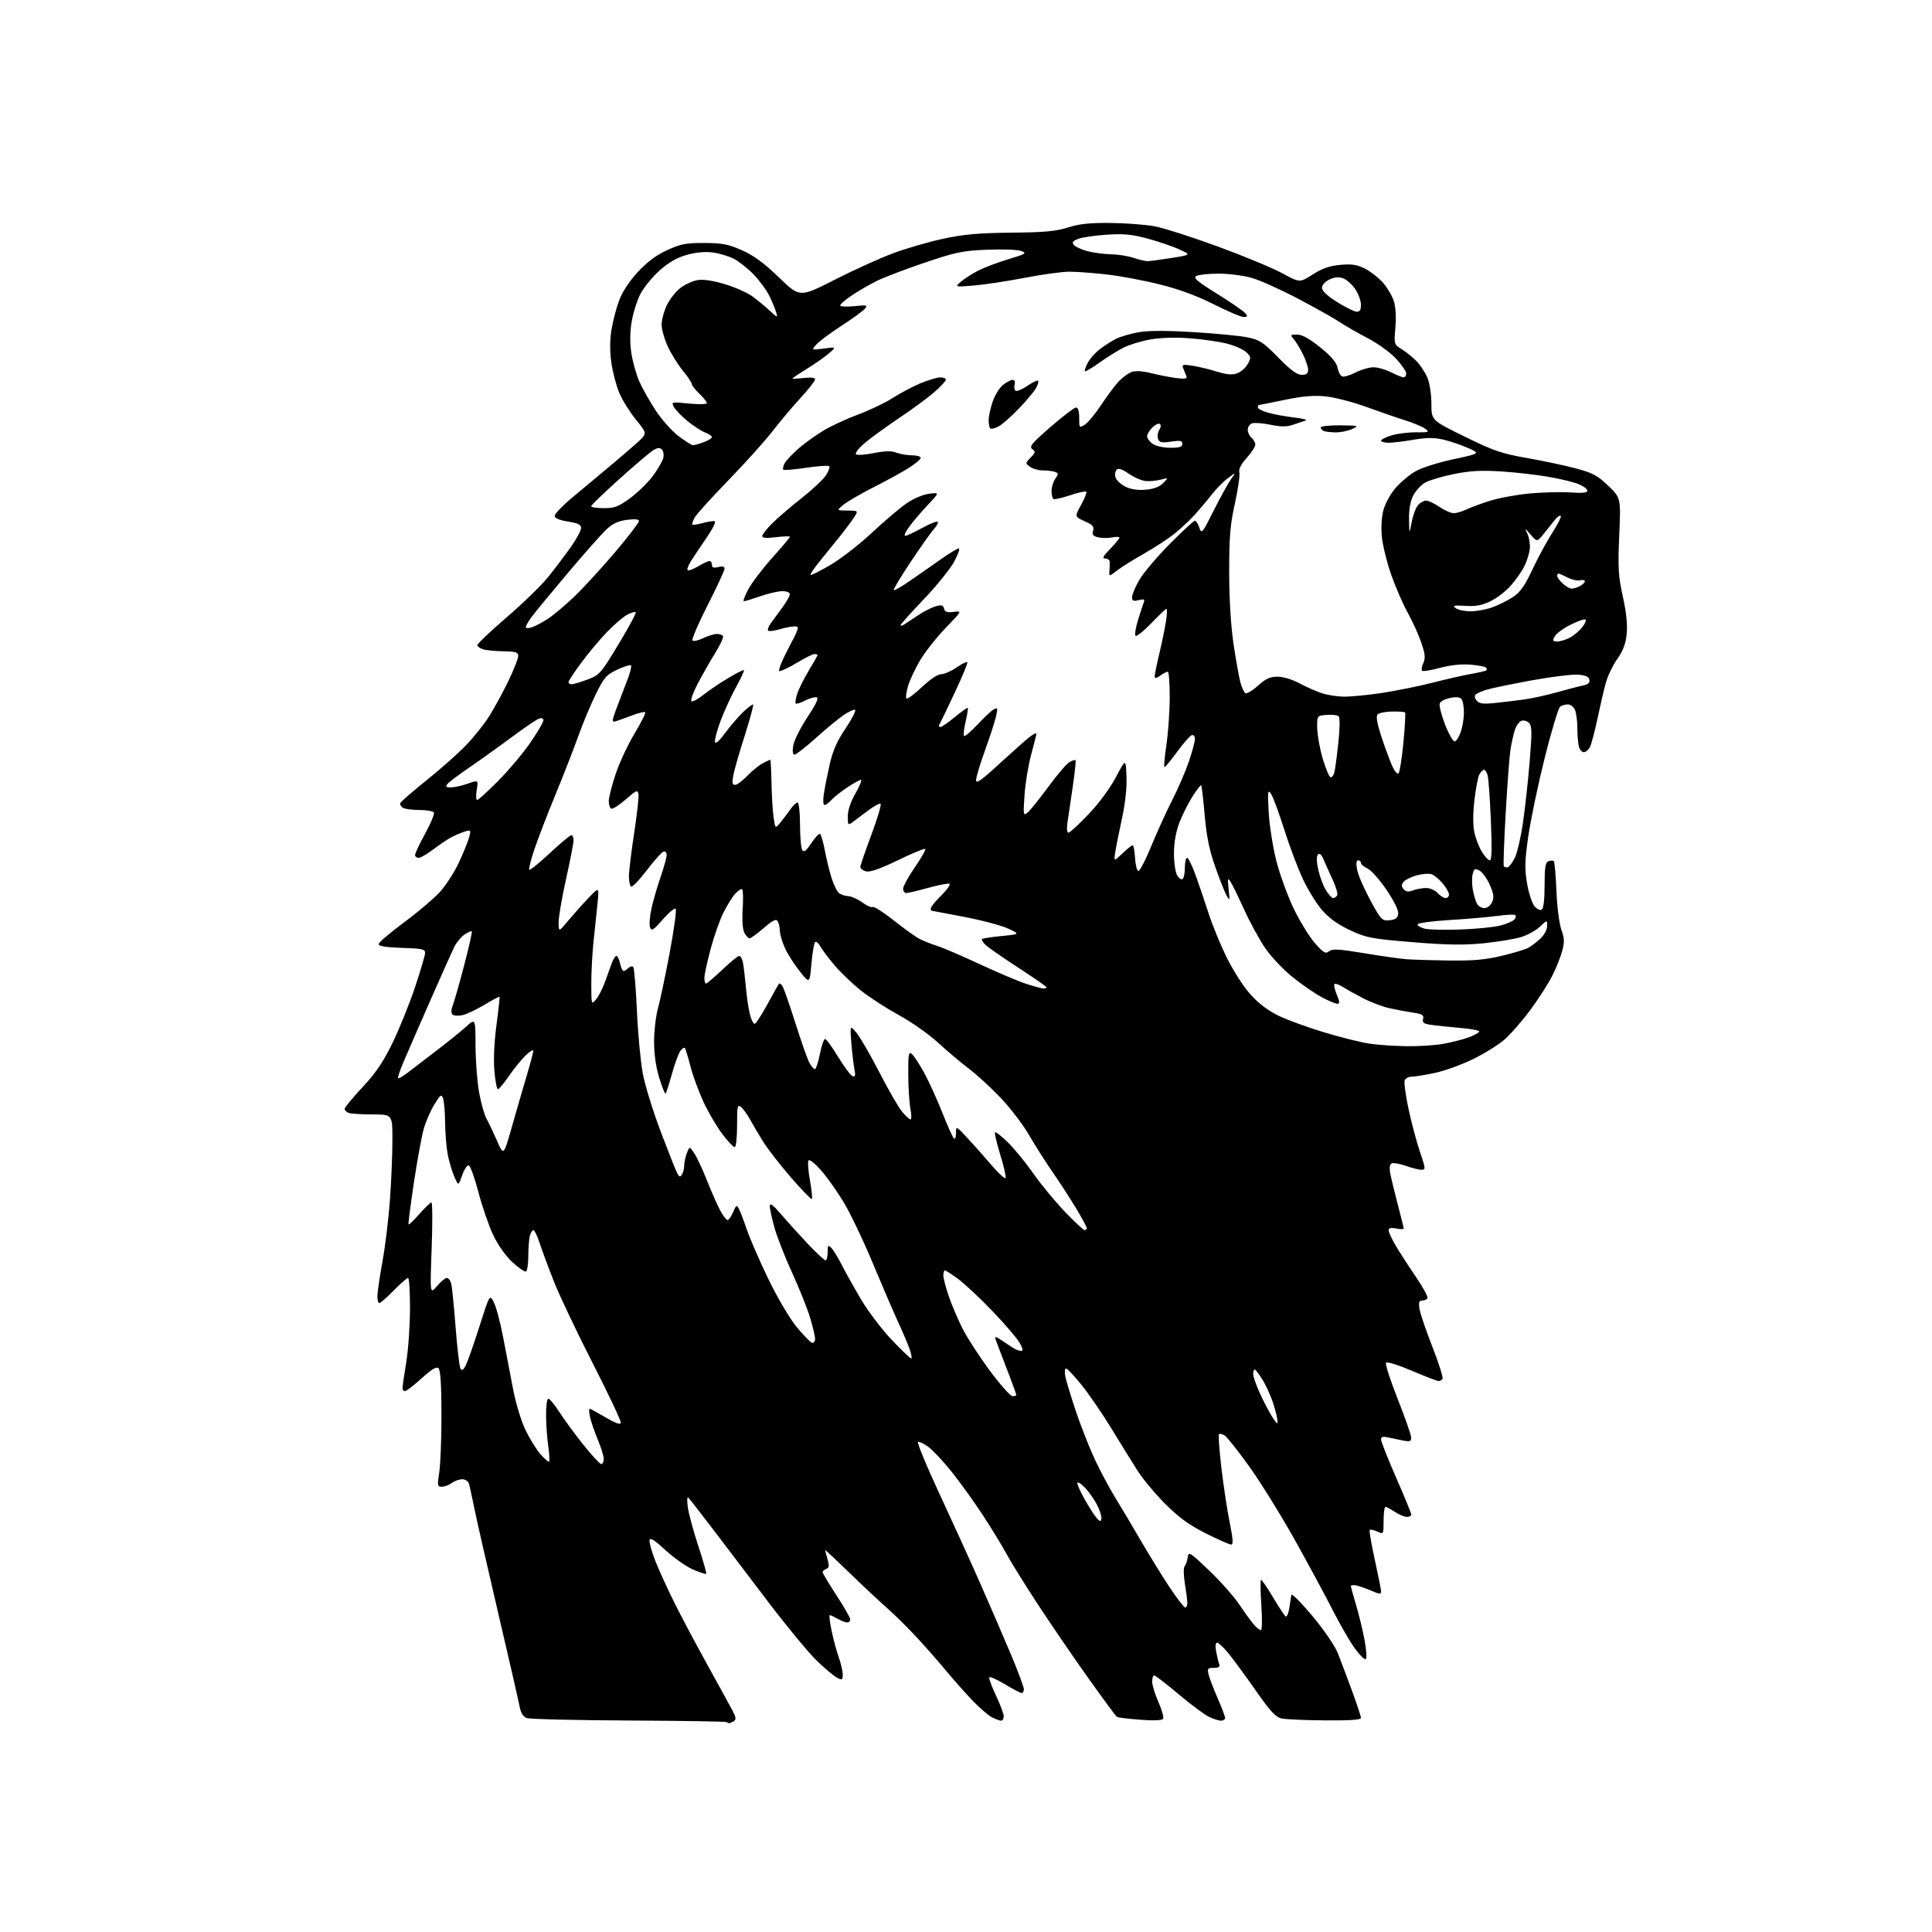 <?xml version="1.0" encoding="UTF-8" standalone="no"?>
<svg 
  version="1.1" 
  xmlns="http://www.w3.org/2000/svg" 
  xmlns:xlink="http://www.w3.org/1999/xlink" 
  xmlns:svg="http://www.w3.org/2000/svg"
  xmlns:rdf="http://www.w3.org/1999/02/22-rdf-syntax-ns#"
  xmlns:cc="http://creativecommons.org/ns#"
  xmlns:dc="http://purl.org/dc/elements/1.1/"
  viewBox="0 0 768 768"
  width="768"
  height="768"
>
<style>svg {background-color: white; }</style>"
<path stroke="none" fill="black" fill-rule="evenodd" d="M289.92,684.98C289.60,684.99 289.14,684.80 288.89,684.56C288.65,684.32 271.14,684.04 249.98,683.93C228.81,683.83 210.54,683.39 209.37,682.95C207.94,682.40 207.02,680.90 206.54,678.32C206.15,676.22 202.31,659.42 197.99,641.00C193.68,622.58 189.42,603.90 188.54,599.50C187.65,595.10 186.69,590.71 186.40,589.75C186.10,588.76 184.91,588.01 183.68,588.03C182.48,588.05 180.63,588.72 179.56,589.53C178.49,590.34 176.74,591.00 175.67,591.00C173.87,591.00 173.79,590.58 174.61,585.25C175.10,582.09 175.50,571.76 175.49,562.29C175.48,550.84 175.10,544.70 174.35,543.95C173.51,543.11 171.78,544.12 167.60,547.91C164.51,550.71 161.53,553.00 160.99,553.00C160.45,553.00 160.00,552.44 160.00,551.75C160.01,551.06 160.67,546.45 161.49,541.50C162.30,536.55 162.97,526.99 162.98,520.25C162.99,513.51 162.65,508.00 162.21,508.00C161.78,508.00 159.21,510.25 156.50,513.00C153.79,515.75 151.22,518.00 150.79,518.00C150.35,518.00 150.01,516.76 150.02,515.25C150.02,513.74 150.93,507.55 152.03,501.50C153.13,495.45 154.47,484.43 155.01,477.00C155.54,469.57 155.99,458.89 155.99,453.25C156.00,443.00 156.00,443.00 148.08,443.00C143.73,443.00 139.45,442.73 138.58,442.39C137.71,442.06 137.00,441.34 137.00,440.79C137.00,440.24 140.18,436.38 144.07,432.22C149.40,426.51 152.33,422.19 156.03,414.58C158.73,409.03 162.74,399.10 164.95,392.50C167.16,385.90 168.98,379.73 168.99,378.79C169.00,377.31 167.71,377.03 159.75,376.79C153.47,376.59 150.50,376.12 150.50,375.32C150.50,374.67 155.00,370.81 160.50,366.74C166.00,362.68 172.46,357.20 174.86,354.58C177.26,351.95 180.71,346.58 182.53,342.64C184.35,338.69 186.17,334.19 186.56,332.62C187.22,329.98 187.11,329.83 184.89,330.52C183.57,330.92 181.23,331.90 179.67,332.69C178.12,333.48 174.82,335.68 172.35,337.57C169.87,339.45 167.21,341.00 166.42,341.00C165.64,341.00 165.00,340.48 165.00,339.84C165.00,339.19 166.82,335.36 169.04,331.31C171.26,327.26 172.81,323.51 172.48,322.97C172.15,322.44 169.55,321.99 166.69,321.98C163.84,321.98 160.88,321.58 160.13,321.10C159.37,320.62 158.92,319.78 159.13,319.23C159.33,318.69 164.00,314.63 169.50,310.22C175.00,305.82 182.04,299.57 185.15,296.35C188.26,293.13 192.45,287.90 194.45,284.72C196.46,281.54 199.88,275.26 202.05,270.77C204.22,266.28 206.00,261.79 206.00,260.80C206.00,259.29 205.09,258.98 200.25,258.90C197.09,258.85 193.46,258.51 192.19,258.15C190.92,257.79 189.82,257.06 189.74,256.51C189.66,255.97 194.85,251.02 201.27,245.51C207.68,240.01 215.12,232.80 217.79,229.50C220.45,226.20 224.52,220.84 226.82,217.59C229.12,214.34 231.00,210.88 231.00,209.91C231.00,208.56 229.78,207.96 225.75,207.32C222.27,206.76 220.50,206.00 220.50,205.06C220.50,204.28 223.43,201.19 227.00,198.19C230.57,195.20 237.08,189.77 241.46,186.12C245.84,182.48 251.19,177.89 253.36,175.92C257.30,172.33 257.30,172.33 252.87,166.91C250.44,163.92 247.45,159.16 246.23,156.32C245.01,153.49 243.58,148.06 243.04,144.26C242.39,139.70 242.40,135.23 243.06,131.13C243.61,127.72 244.98,122.45 246.11,119.43C247.40,116.00 250.19,111.75 253.55,108.12C257.26,104.11 260.89,101.41 265.22,99.43C270.60,96.96 272.72,96.56 280.00,96.59C287.16,96.62 289.52,97.08 295.00,99.51C299.69,101.60 303.78,104.61 309.71,110.34C317.91,118.27 317.91,118.27 331.71,111.25C339.29,107.38 349.79,102.63 355.04,100.67C360.29,98.72 369.29,96.11 375.04,94.88C383.19,93.14 389.14,92.61 402.00,92.49C415.16,92.37 419.72,91.95 424.50,90.43C429.03,88.99 433.20,88.55 441.50,88.63C447.55,88.69 455.43,89.29 459.00,89.96C462.57,90.63 473.87,94.24 484.10,97.99C494.34,101.74 505.85,106.52 509.69,108.61C516.67,112.42 516.67,112.42 521.82,109.12C525.61,106.69 528.50,105.67 532.79,105.29C537.42,104.87 539.43,105.18 542.65,106.82C544.87,107.95 548.06,110.45 549.74,112.36C551.42,114.27 553.35,117.52 554.03,119.58C554.80,121.92 555.05,125.88 554.69,130.12C554.12,136.91 554.12,136.91 557.31,138.89C559.07,139.97 561.71,142.13 563.20,143.68C564.68,145.23 566.59,148.17 567.45,150.22C568.32,152.30 569.00,156.83 569.00,160.50C569.00,167.07 569.00,167.07 582.25,173.57C593.82,179.25 596.95,180.32 607.00,182.07C613.33,183.18 622.06,185.03 626.41,186.19C633.16,188.00 635.06,189.01 639.32,193.12C644.32,197.94 644.32,197.94 643.67,212.82C643.11,225.77 643.30,228.94 645.10,237.11C646.48,243.36 647.00,248.32 646.64,251.95C646.25,255.90 645.22,258.66 642.90,261.95C641.13,264.45 639.07,268.75 638.32,271.50C637.57,274.25 636.07,280.68 634.99,285.79C633.91,290.90 632.56,295.96 631.98,297.04C631.40,298.12 630.32,299.00 629.58,299.00C628.84,299.00 627.96,297.99 627.63,296.75C627.30,295.51 627.02,292.11 627.01,289.18C627.01,286.26 626.53,283.00 625.96,281.93C625.40,280.87 624.16,280.01 623.21,280.02C622.27,280.02 620.93,280.39 620.23,280.84C619.53,281.28 616.77,290.39 614.09,301.07C611.42,311.76 608.47,325.81 607.54,332.31C606.13,342.13 606.04,345.29 607.01,351.06C607.65,354.88 608.97,358.97 609.93,360.16C610.91,361.37 612.18,362.00 612.84,361.60C613.58,361.14 614.00,357.65 614.00,351.91C614.00,344.75 614.31,342.82 615.54,342.35C616.39,342.02 617.34,342.01 617.66,342.33C617.98,342.64 618.45,347.99 618.71,354.20C618.97,360.50 619.84,367.31 620.67,369.60C621.89,372.95 621.94,374.50 620.98,378.08C620.33,380.48 618.54,384.95 616.99,388.01C615.45,391.07 611.52,397.17 608.26,401.57C605.00,405.96 600.35,411.26 597.92,413.36C595.49,415.45 589.84,418.93 585.37,421.11C580.90,423.28 574.15,425.71 570.37,426.51C566.59,427.31 562.47,427.97 561.22,427.98C559.96,427.99 558.68,428.67 558.37,429.48C558.06,430.29 558.76,435.42 559.92,440.87C561.09,446.33 563.13,453.99 564.46,457.89C566.72,464.54 566.76,465.00 565.07,465.00C564.07,465.00 561.30,464.31 558.92,463.47C556.54,462.63 554.01,462.16 553.31,462.43C552.46,462.76 552.23,464.02 552.61,466.21C552.93,468.02 554.27,473.61 555.59,478.64C556.92,483.66 558.00,488.04 558.00,488.36C558.00,488.68 556.65,488.68 555.00,488.35C552.91,487.93 552.00,488.14 552.00,489.04C552.00,489.75 553.20,492.39 554.67,494.91C556.14,497.44 559.75,503.02 562.68,507.33C565.62,511.63 567.77,515.57 567.45,516.08C567.14,516.58 566.17,517.00 565.31,517.00C564.09,517.00 563.86,517.74 564.28,520.36C564.58,522.20 566.89,528.99 569.42,535.45C571.94,541.90 573.75,547.59 573.44,548.09C573.13,548.59 572.44,549.00 571.89,549.00C571.34,549.00 566.59,547.17 561.32,544.93C556.06,542.68 551.40,541.22 550.98,541.68C550.56,542.13 552.62,548.58 555.56,556.00C558.50,563.42 560.93,570.35 560.95,571.38C560.99,572.97 560.50,573.16 557.75,572.64C555.96,572.29 553.26,571.73 551.75,571.39C549.71,570.93 549.00,571.15 549.00,572.24C549.00,573.05 551.70,579.88 555.00,587.42C558.30,594.95 561.00,601.54 561.00,602.06C561.00,602.58 560.21,603.00 559.25,602.99C558.29,602.99 556.15,602.09 554.50,601.00C552.85,599.91 551.16,599.01 550.75,599.01C550.34,599.00 550.00,601.47 550.00,604.48C550.00,609.96 550.00,609.96 547.50,608.82C546.12,608.19 544.77,607.90 544.49,608.17C544.22,608.45 545.12,613.76 546.50,619.99C547.87,626.21 549.00,631.92 549.00,632.66C549.00,633.77 548.28,633.71 545.25,632.39C543.19,631.49 540.49,630.53 539.25,630.26C538.01,629.99 537.00,630.09 537.00,630.48C537.00,630.87 537.91,634.18 539.01,637.84C540.12,641.51 541.64,647.77 542.40,651.76C543.15,655.76 543.39,659.26 542.92,659.55C542.45,659.84 540.50,657.92 538.58,655.29C536.66,652.65 532.80,646.00 530.01,640.50C527.22,635.00 520.42,622.40 514.91,612.50C509.39,602.60 501.19,589.36 496.69,583.08C492.18,576.79 487.73,571.18 486.80,570.61C485.86,570.04 484.85,569.81 484.56,570.11C484.26,570.40 484.70,576.46 485.53,583.57C486.37,590.68 487.85,600.44 488.83,605.25C490.15,611.75 490.30,614.00 489.41,614.00C488.75,614.00 484.22,612.00 479.35,609.55C472.70,606.21 468.69,603.30 463.24,597.86C459.25,593.87 454.25,587.88 452.14,584.55C450.02,581.22 445.45,573.82 441.97,568.11C438.49,562.40 433.19,554.63 430.18,550.86C427.18,547.09 424.29,544.00 423.78,544.00C423.25,544.00 423.13,545.42 423.50,547.25C423.87,549.04 425.75,555.23 427.68,561.00C429.61,566.77 432.97,575.32 435.15,580.00C437.32,584.67 441.05,591.65 443.42,595.50C445.79,599.35 450.35,607.00 453.54,612.50C456.73,618.00 461.79,626.21 464.79,630.75C467.79,635.29 470.64,639.00 471.12,639.00C471.60,639.00 472.00,638.21 471.99,637.25C471.99,636.29 471.55,632.83 471.02,629.57C470.46,626.15 470.42,623.19 470.93,622.57C471.41,621.98 471.96,620.38 472.15,619.00C472.48,616.66 473.03,617.01 480.66,624.30C485.15,628.59 490.53,634.66 492.63,637.80C494.72,640.93 497.31,644.51 498.39,645.75C499.47,646.99 500.74,648.00 501.22,648.00C501.70,648.00 501.78,643.54 501.40,638.00C501.02,632.50 500.98,628.00 501.31,628.00C501.64,628.00 503.79,631.16 506.08,635.02C508.37,638.88 510.62,642.27 511.07,642.55C511.53,642.83 512.18,641.36 512.52,639.28C512.86,637.20 513.22,634.84 513.32,634.04C513.43,633.23 517.18,636.97 521.66,642.34C526.42,648.04 530.66,654.26 531.86,657.30C532.98,660.16 535.50,666.84 537.45,672.14C539.40,677.44 541.00,682.28 541.00,682.89C541.00,683.66 536.61,683.96 526.75,683.88C518.91,683.82 511.15,683.48 509.50,683.12C507.10,682.61 505.02,680.37 499.17,671.99C495.13,666.22 490.26,659.59 488.35,657.25C486.43,654.91 484.40,653.00 483.82,653.00C483.17,653.00 483.03,654.33 483.45,656.57C483.82,658.54 484.36,660.79 484.67,661.57C485.06,662.59 484.44,663.00 482.50,663.00C480.04,663.00 479.85,663.26 480.47,665.75C480.85,667.26 482.47,671.50 484.08,675.17C485.69,678.83 487.00,682.32 487.00,682.92C487.00,683.51 486.28,684.00 485.40,684.00C484.52,684.00 482.36,683.32 480.60,682.48C478.84,681.64 473.40,677.59 468.51,673.48C463.62,669.37 459.26,666.00 458.81,666.00C458.37,666.00 458.00,667.11 458.00,668.47C458.00,669.83 459.12,673.48 460.49,676.58C461.86,679.68 462.70,682.68 462.35,683.24C461.94,683.90 458.67,684.04 453.24,683.62C448.57,683.26 444.43,682.76 444.02,682.51C443.61,682.26 438.54,675.40 432.76,667.28C426.97,659.15 417.95,645.98 412.72,638.00C407.48,630.02 401.75,620.80 399.98,617.50C398.21,614.20 393.87,607.12 390.34,601.76C386.80,596.40 381.28,588.75 378.06,584.76C374.85,580.77 370.79,576.46 369.06,575.18C367.32,573.91 365.47,573.01 364.95,573.18C364.43,573.36 368.09,582.27 373.08,593.00C378.08,603.73 385.47,619.96 389.51,629.09C393.54,638.21 399.13,651.14 401.92,657.82C404.72,664.50 407.00,670.65 407.00,671.48C407.00,672.32 406.60,673.00 406.12,673.00C405.64,673.00 402.60,671.41 399.38,669.47C396.16,667.53 393.39,666.33 393.23,666.81C393.07,667.29 394.30,670.57 395.97,674.09C397.63,677.62 399.00,681.29 399.00,682.25C399.00,683.21 398.53,684.00 397.95,684.00C397.37,684.00 395.69,683.36 394.20,682.58C392.72,681.79 389.22,678.76 386.43,675.83C383.64,672.90 378.93,667.58 375.96,664.00C372.99,660.42 367.71,654.42 364.22,650.66C360.73,646.90 355.54,641.78 352.69,639.28C349.83,636.78 343.11,630.49 337.75,625.29C332.39,620.09 328.00,615.99 328.00,616.17C328.00,616.36 328.43,618.00 328.95,619.81C329.69,622.40 329.58,623.22 328.45,623.66C327.65,623.96 327.00,624.55 327.00,624.97C327.00,625.39 329.47,629.50 332.48,634.11C335.50,638.73 337.97,643.06 337.98,643.75C337.99,644.44 337.44,644.98 336.75,644.96C336.06,644.95 334.38,644.29 333.00,643.50C331.62,642.71 330.22,642.05 329.87,642.04C329.53,642.02 329.84,644.81 330.57,648.25C331.29,651.69 332.59,656.47 333.44,658.88C334.30,661.28 335.00,664.34 335.00,665.66C335.00,667.83 334.78,667.96 332.75,666.92C331.51,666.29 327.88,663.24 324.67,660.14C321.46,657.04 312.91,646.70 305.67,637.17C298.43,627.64 288.45,614.51 283.50,608.00C278.55,601.49 274.10,595.79 273.62,595.33C273.12,594.85 273.04,596.57 273.45,599.33C273.83,601.99 275.72,608.90 277.63,614.69C279.55,620.48 280.94,625.40 280.71,625.62C280.49,625.84 278.10,625.05 275.40,623.87C272.71,622.68 267.80,619.22 264.50,616.18C260.10,612.12 258.42,611.07 258.19,612.25C258.02,613.14 259.10,616.93 260.58,620.68C262.07,624.43 265.50,631.93 268.20,637.33C270.89,642.74 276.76,653.77 281.22,661.83C285.68,669.90 290.16,678.05 291.16,679.95C292.57,682.61 292.70,683.57 291.74,684.18C291.06,684.61 290.24,684.98 289.92,684.98zM437.81,603.69C437.98,602.84 437.24,600.43 436.16,598.33C435.09,596.22 433.01,593.21 431.55,591.64C430.09,590.07 428.63,589.03 428.32,589.34C428.01,589.65 429.21,592.52 431.00,595.70C432.78,598.89 434.97,602.34 435.87,603.36C437.24,604.93 437.55,604.98 437.81,603.69zM239.01,582.00C239.56,582.00 240.00,581.09 240.00,579.97C240.00,578.85 238.93,575.37 237.61,572.22C236.30,569.07 234.92,565.04 234.54,563.25C234.15,561.46 234.08,560.00 234.38,560.00C234.67,560.00 237.52,561.54 240.71,563.42C244.57,565.71 246.60,566.43 246.79,565.60C246.95,564.91 241.93,554.25 235.62,541.92C229.32,529.59 222.39,515.00 220.22,509.50C218.05,504.00 215.50,497.14 214.56,494.25C213.61,491.36 212.48,489.00 212.04,489.00C211.59,489.00 210.96,490.01 210.63,491.25C210.30,492.49 210.02,496.06 210.01,499.19C210.01,502.32 209.60,505.13 209.12,505.42C208.64,505.72 206.19,504.05 203.68,501.72C200.87,499.10 197.90,494.87 195.96,490.74C194.23,487.04 191.62,479.43 190.16,473.83C188.70,468.23 186.98,463.48 186.35,463.27C185.72,463.07 184.53,464.83 183.71,467.20C182.22,471.50 182.22,471.50 180.58,467.70C179.67,465.60 178.49,461.60 177.96,458.81C177.43,456.01 176.97,450.30 176.93,446.11C176.89,441.93 176.52,437.63 176.10,436.56C175.44,434.87 175.00,435.19 172.66,439.06C171.18,441.50 169.31,445.75 168.50,448.50C167.70,451.25 165.92,460.90 164.55,469.95C163.19,479.00 162.22,486.56 162.41,486.74C162.60,486.93 164.55,485.04 166.75,482.54C168.95,480.04 171.09,478.00 171.50,478.00C171.92,478.00 171.95,486.21 171.59,496.25C170.92,514.50 170.92,514.50 173.71,511.24C175.24,509.45 177.01,507.99 177.63,507.99C178.26,508.00 179.03,509.01 179.36,510.25C179.68,511.49 180.47,519.25 181.10,527.50C181.74,535.75 182.60,543.13 183.01,543.91C183.59,545.00 184.05,544.78 185.06,542.91C185.78,541.58 188.24,534.65 190.51,527.50C194.65,514.50 194.65,514.50 196.29,517.64C197.20,519.36 198.87,525.66 200.02,531.64C201.16,537.61 202.94,546.90 203.97,552.27C204.99,557.65 207.17,564.85 208.80,568.27C210.44,571.70 213.13,576.08 214.79,578.00C216.45,579.92 218.02,581.27 218.28,581.00C218.54,580.73 218.39,578.02 217.95,575.00C217.51,571.98 217.11,566.46 217.07,562.75C217.03,559.01 217.43,556.00 217.97,556.00C218.50,556.00 220.46,558.36 222.31,561.25C224.16,564.14 228.46,569.99 231.85,574.25C235.25,578.51 238.47,582.00 239.01,582.00zM507.83,565.60C508.01,564.70 507.21,561.15 506.07,557.70C504.92,554.26 502.75,549.65 501.25,547.47C498.72,543.80 498.48,543.68 498.17,545.82C497.98,547.16 499.89,552.20 502.67,557.69C505.33,562.94 507.65,566.50 507.83,565.60zM402.48,555.00C403.32,555.00 404.00,554.78 404.00,554.52C404.00,554.26 402.83,550.99 401.41,547.27C399.98,543.55 397.98,538.33 396.96,535.67C395.10,530.84 395.10,530.84 397.80,532.57C399.29,533.53 401.39,534.91 402.47,535.65C403.56,536.39 405.05,537.00 405.78,537.00C406.79,537.00 406.68,536.23 405.31,533.78C404.31,532.01 399.46,526.35 394.53,521.20C389.59,516.06 383.46,510.30 380.89,508.42C378.33,506.54 375.95,505.00 375.62,505.00C375.28,505.00 375.00,505.90 375.00,507.00C375.00,508.09 375.96,511.81 377.14,515.25C378.32,518.69 380.75,524.42 382.55,528.00C384.34,531.58 389.22,539.11 393.39,544.75C397.56,550.39 401.65,555.00 402.48,555.00zM362.21,540.00C362.59,540.00 362.31,538.31 361.58,536.25C360.85,534.19 358.79,529.35 357.01,525.50C355.22,521.65 350.69,511.13 346.94,502.12C343.19,493.11 337.98,482.20 335.35,477.86C332.73,473.53 328.70,467.85 326.40,465.24C324.10,462.63 321.87,460.84 321.44,461.24C321.02,461.65 321.25,465.17 321.94,469.06C322.64,472.95 322.99,476.34 322.72,476.61C322.46,476.87 318.70,473.00 314.37,468.00C310.04,463.00 305.05,456.56 303.28,453.70C301.51,450.84 299.18,446.89 298.10,444.93C297.03,442.97 295.44,440.78 294.57,440.06C293.16,438.89 293.00,439.65 293.00,447.38C293.00,452.27 292.58,456.00 292.03,456.00C291.50,456.00 289.26,453.61 287.05,450.69C284.85,447.77 281.50,442.03 279.61,437.94C277.72,433.85 275.42,427.58 274.50,424.01C273.58,420.44 272.59,417.14 272.31,416.69C272.02,416.23 271.18,416.72 270.44,417.78C269.69,418.85 268.18,422.99 267.07,427.00C265.96,431.01 264.84,434.49 264.59,434.74C264.34,434.99 263.21,432.18 262.07,428.49C260.74,424.18 260.00,419.05 260.00,414.11C260.00,409.89 260.69,403.98 261.52,400.97C262.36,397.96 264.47,387.97 266.20,378.76C267.94,369.56 269.01,361.68 268.58,361.26C268.16,360.84 265.86,362.75 263.47,365.49C259.75,369.77 259.02,370.22 258.42,368.66C258.04,367.65 258.28,364.28 258.97,361.16C259.65,358.05 261.29,352.38 262.61,348.58C263.92,344.77 265.00,340.84 265.00,339.86C265.00,338.77 264.47,338.27 263.66,338.58C262.93,338.86 259.95,342.21 257.05,346.03C254.14,349.85 251.37,352.73 250.88,352.43C250.40,352.13 250.00,350.30 250.00,348.36C250.00,346.43 250.93,338.77 252.06,331.35C253.19,323.92 253.98,316.90 253.81,315.75C253.53,313.84 253.07,314.03 248.67,317.84C246.02,320.14 243.43,321.77 242.92,321.45C242.42,321.14 242.00,319.77 242.00,318.41C242.00,317.04 243.20,312.29 244.68,307.83C246.15,303.37 249.53,296.12 252.18,291.70C254.83,287.28 256.76,283.43 256.47,283.13C256.17,282.84 253.81,283.41 251.21,284.40C248.62,285.39 245.70,286.44 244.72,286.73C243.11,287.20 243.17,286.65 245.34,280.87C246.66,277.37 248.56,272.38 249.57,269.79C250.58,267.19 251.14,264.81 250.82,264.49C250.50,264.17 248.05,264.94 245.37,266.20C241.00,268.26 240.12,269.27 236.82,276.00C234.79,280.12 231.69,287.55 229.92,292.50C228.16,297.45 224.06,307.97 220.81,315.87C217.56,323.77 213.77,333.61 212.39,337.73C211.01,341.84 210.12,345.45 210.40,345.74C210.69,346.03 214.37,343.05 218.57,339.13C222.77,335.21 226.61,332.00 227.10,332.00C227.60,332.00 228.00,332.90 228.00,334.01C228.00,335.11 226.65,342.08 225.00,349.50C223.35,356.92 222.02,364.68 222.05,366.74C222.11,370.50 222.11,370.50 225.80,366.06C227.84,363.62 231.45,359.57 233.84,357.06C238.17,352.50 238.17,352.50 237.54,359.00C237.19,362.57 236.48,369.32 235.97,374.00C235.46,378.68 235.04,386.32 235.05,391.00C235.07,399.47 235.07,399.49 236.96,397.23C238.00,395.99 239.61,392.84 240.53,390.23C241.46,387.63 242.67,384.26 243.23,382.75C243.79,381.24 244.60,380.00 245.04,380.00C245.48,380.00 246.14,381.35 246.50,383.00C246.86,384.65 247.48,386.00 247.88,386.00C248.28,386.00 249.13,385.47 249.78,384.82C250.43,384.17 251.30,383.96 251.70,384.37C252.10,384.77 252.77,392.57 253.18,401.69C253.59,410.81 254.64,422.09 255.52,426.75C256.39,431.41 259.60,441.81 262.65,449.86C265.70,457.91 268.65,465.35 269.21,466.39C270.03,467.92 270.38,468.01 271.09,466.89C271.57,466.12 271.98,464.52 271.98,463.32C271.99,462.11 272.47,459.89 273.05,458.37C274.10,455.60 274.10,455.60 276.04,458.55C277.10,460.17 279.40,465.10 281.14,469.50C282.87,473.90 285.21,479.19 286.33,481.25C287.45,483.31 288.76,485.00 289.23,485.00C289.71,485.00 290.69,483.58 291.43,481.84C292.64,478.95 292.84,478.84 293.75,480.59C294.30,481.64 295.74,485.43 296.96,489.00C298.18,492.57 302.01,501.35 305.47,508.50C309.00,515.79 313.90,524.10 316.63,527.43C319.31,530.68 322.06,533.53 322.75,533.76C323.47,533.99 324.00,533.32 324.00,532.19C324.00,531.10 323.06,527.18 321.92,523.47C320.77,519.76 317.59,511.83 314.84,505.85C312.10,499.87 308.99,491.95 307.93,488.24C306.87,484.54 306.01,480.60 306.02,479.50C306.04,477.98 307.18,478.82 310.76,483.00C313.35,486.02 318.14,491.31 321.39,494.75C324.65,498.19 327.70,501.00 328.16,501.00C328.62,501.00 329.00,499.55 329.00,497.79C329.00,494.97 329.18,494.75 330.45,496.04C331.25,496.84 333.16,499.98 334.70,503.00C336.24,506.02 339.75,512.27 342.50,516.89C345.25,521.50 350.65,528.59 354.50,532.64C358.35,536.69 361.82,540.00 362.21,540.00zM431.17,489.00C431.63,489.00 432.00,488.63 432.00,488.19C432.00,487.74 430.12,484.25 427.83,480.44C425.54,476.62 421.33,470.12 418.47,466.00C415.62,461.88 411.37,455.19 409.03,451.14C406.69,447.09 401.66,440.49 397.85,436.48C394.03,432.46 388.35,427.24 385.21,424.87C382.07,422.49 376.55,417.84 372.95,414.53C369.35,411.21 362.37,406.29 357.45,403.60C352.53,400.90 345.75,396.53 342.40,393.88C339.04,391.23 334.28,386.69 331.80,383.78C329.33,380.88 326.77,377.47 326.10,376.22C325.44,374.97 324.53,374.17 324.08,374.45C323.63,374.73 322.95,378.58 322.56,383.02C321.86,391.08 321.86,391.08 317.93,386.14C315.76,383.43 313.11,379.25 312.02,376.85C310.93,374.46 310.03,371.38 310.01,370.00C309.99,368.62 309.59,366.90 309.13,366.18C308.49,365.17 307.16,365.83 303.58,368.93C301.00,371.17 298.47,373.00 297.97,373.00C297.48,373.00 296.55,372.03 295.91,370.84C295.20,369.50 294.94,365.88 295.23,361.31C295.49,357.25 295.39,353.74 295.00,353.50C294.61,353.26 293.37,354.06 292.26,355.28C291.14,356.50 289.04,359.87 287.59,362.76C286.14,365.65 283.84,372.18 282.48,377.26C281.12,382.34 280.00,387.51 280.00,388.75C280.00,389.99 280.30,391.00 280.66,391.00C281.02,391.00 283.91,388.52 287.09,385.50C290.26,382.48 293.30,380.00 293.85,380.00C294.39,380.00 295.07,381.24 295.36,382.75C295.64,384.26 296.16,388.65 296.51,392.50C296.85,396.35 297.57,401.19 298.11,403.25C298.64,405.31 299.47,407.00 299.95,407.00C300.43,407.00 302.72,403.51 305.04,399.25C307.36,394.99 309.45,391.29 309.69,391.03C309.92,390.77 310.54,391.22 311.06,392.03C311.58,392.84 313.86,399.35 316.12,406.50C318.38,413.65 320.86,420.74 321.64,422.25C322.42,423.76 323.43,425.00 323.90,425.00C324.36,425.00 325.27,422.30 325.92,419.00C326.57,415.70 327.50,413.00 327.98,413.00C328.46,413.00 330.81,416.23 333.21,420.18C335.60,424.12 338.17,427.56 338.93,427.81C339.99,428.16 340.15,427.52 339.64,424.97C339.28,423.15 338.73,418.48 338.42,414.58C337.87,407.50 337.87,407.50 340.42,410.50C341.83,412.15 345.93,419.23 349.54,426.23C353.14,433.23 357.24,440.32 358.64,441.98C360.03,443.64 361.53,445.00 361.95,445.00C362.38,445.00 362.36,443.09 361.91,440.75C361.46,438.41 361.07,432.28 361.04,427.13C361.01,419.04 361.20,417.92 362.46,418.96C363.26,419.63 365.44,422.96 367.32,426.37C369.20,429.79 372.42,436.84 374.48,442.04C376.54,447.24 378.63,451.93 379.11,452.45C379.64,453.02 380.01,452.21 380.02,450.45C380.04,447.50 380.04,447.50 384.77,452.59C387.37,455.40 391.73,460.30 394.45,463.50C397.17,466.69 399.56,468.82 399.76,468.23C399.96,467.63 398.98,463.42 397.58,458.88C396.19,454.34 395.27,450.40 395.54,450.12C395.82,449.85 398.09,451.62 400.60,454.06C403.11,456.50 407.69,462.10 410.78,466.50C413.87,470.90 419.53,477.76 423.37,481.75C427.20,485.74 430.71,489.00 431.17,489.00zM203.46,448.00C205.25,441.68 207.90,432.51 209.36,427.64C210.81,422.76 212.00,418.29 212.00,417.70C212.00,417.11 210.64,417.93 208.98,419.52C207.32,421.11 204.32,424.80 202.31,427.71C200.31,430.62 198.33,433.00 197.92,433.00C197.51,433.00 196.88,429.74 196.53,425.75C196.13,421.28 196.45,414.28 197.35,407.50C198.16,401.45 198.71,396.38 198.56,396.23C198.42,396.09 195.71,397.52 192.56,399.42C189.40,401.33 185.46,403.18 183.81,403.54C182.15,403.91 180.38,403.78 179.86,403.26C179.28,402.68 179.35,401.23 180.05,399.41C180.68,397.81 182.70,390.67 184.56,383.55C186.42,376.43 187.76,370.43 187.55,370.22C187.34,370.01 186.08,370.56 184.73,371.44C183.39,372.32 181.56,374.49 180.66,376.27C179.77,378.05 175.38,387.82 170.92,398.00C166.45,408.18 161.68,419.13 160.32,422.34C158.96,425.55 158.04,428.37 158.26,428.60C158.49,428.83 160.29,427.77 162.25,426.26C164.21,424.74 169.33,420.82 173.63,417.54C177.93,414.27 183.15,410.05 185.22,408.18C189.00,404.77 189.00,404.77 189.03,415.63C189.05,421.61 189.69,429.96 190.44,434.19C191.19,438.41 192.52,443.14 193.39,444.69C194.25,446.23 196.14,450.20 197.58,453.50C200.20,459.50 200.20,459.50 203.46,448.00zM559.07,415.88C563.78,415.95 570.30,415.54 573.57,414.97C576.83,414.40 581.41,413.24 583.75,412.39C586.09,411.53 588.00,410.47 588.00,410.03C588.00,409.59 584.51,408.94 580.25,408.59C575.99,408.23 570.86,407.69 568.86,407.40C565.95,406.97 565.32,406.50 565.70,405.03C566.09,403.53 565.40,403.09 561.84,402.56C559.45,402.20 555.25,401.42 552.50,400.82C549.75,400.22 545.02,398.45 542.00,396.89C538.98,395.33 535.28,393.28 533.79,392.32C532.30,391.37 530.81,390.86 530.48,391.18C530.15,391.51 530.56,393.41 531.39,395.39C532.58,398.25 532.63,399.00 531.60,399.00C530.88,399.00 528.09,397.83 525.40,396.40C522.70,394.97 517.47,391.36 513.77,388.37C510.06,385.39 505.16,380.19 502.87,376.81C500.59,373.44 496.85,366.60 494.58,361.59C492.31,356.59 489.87,351.60 489.16,350.50C488.04,348.76 487.94,349.16 488.40,353.50C488.90,358.14 488.84,358.32 487.58,356.00C486.83,354.62 484.79,349.45 483.05,344.50C480.72,337.90 479.61,332.44 478.88,324.02C478.33,317.71 477.70,312.37 477.49,312.16C477.28,311.94 475.73,313.94 474.05,316.59C472.37,319.23 470.03,323.90 468.85,326.95C467.48,330.50 466.69,334.84 466.66,339.00C466.64,342.57 467.18,346.53 467.86,347.78C468.54,349.03 469.53,349.79 470.05,349.47C470.57,349.15 471.00,347.11 471.00,344.94C471.00,342.77 471.40,341.00 471.90,341.00C472.39,341.00 473.97,344.26 475.40,348.25C476.83,352.24 479.13,359.02 480.52,363.33C481.90,367.63 485.05,375.31 487.52,380.38C490.00,385.48 494.21,392.08 496.93,395.13C500.20,398.80 503.97,401.68 508.17,403.73C511.65,405.42 519.90,408.43 526.50,410.41C533.10,412.40 541.20,414.41 544.50,414.89C547.80,415.37 554.35,415.81 559.07,415.88zM414.75,392.95C415.44,392.98 416.00,392.76 416.00,392.47C416.00,392.18 410.92,388.65 404.72,384.62C398.52,380.60 392.65,376.50 391.67,375.53C390.70,374.56 390.12,373.55 390.38,373.28C390.64,373.02 394.15,372.48 398.18,372.08C405.50,371.35 405.50,371.35 400.78,369.14C398.18,367.92 390.31,365.82 383.28,364.47C376.25,363.12 370.39,362.01 370.25,362.01C370.11,362.00 370.00,361.57 370.00,361.04C370.00,360.51 371.91,358.18 374.25,355.87C376.58,353.56 377.99,351.50 377.38,351.29C376.76,351.09 372.95,351.84 368.90,352.96C364.85,354.08 360.97,355.00 360.27,355.00C359.57,355.00 359.00,354.22 359.00,353.26C359.00,352.31 361.10,348.48 363.66,344.76C366.23,341.04 368.09,337.76 367.80,337.47C367.51,337.18 362.60,339.21 356.89,341.97C349.72,345.43 345.80,346.80 344.25,346.38C343.01,346.04 342.01,345.26 342.01,344.63C342.02,344.01 344.00,338.21 346.41,331.75C348.83,325.29 350.45,319.78 350.03,319.52C349.60,319.25 347.33,320.49 344.98,322.27C342.63,324.05 339.87,326.12 338.85,326.87C337.13,328.14 337.00,327.97 337.00,324.49C337.00,322.14 338.14,318.74 340.07,315.37C341.76,312.42 342.74,310.00 342.24,310.00C341.75,310.00 339.32,311.34 336.85,312.98C334.37,314.62 331.52,316.87 330.52,317.98C329.51,319.09 328.27,320.00 327.76,320.00C327.23,320.00 327.10,318.17 327.47,315.75C327.82,313.41 328.86,308.12 329.78,304.00C331.03,298.45 332.68,294.68 336.16,289.50C338.74,285.65 340.41,282.34 339.88,282.15C339.34,281.96 337.18,282.99 335.09,284.44C333.00,285.89 328.06,289.98 324.11,293.54C320.16,297.09 316.44,300.00 315.84,300.00C315.13,300.00 314.95,298.69 315.33,296.35C315.66,294.35 318.19,289.28 320.95,285.10C324.54,279.68 325.58,277.41 324.56,277.19C323.78,277.02 321.71,277.61 319.97,278.51C318.24,279.41 316.59,279.92 316.31,279.64C316.03,279.36 316.31,277.59 316.93,275.71C317.55,273.82 319.62,269.68 321.53,266.52C323.44,263.35 325.00,260.59 325.00,260.38C325.00,260.17 324.44,260.00 323.75,260.00C323.06,260.00 319.86,261.60 316.63,263.55C313.40,265.49 310.32,266.94 309.79,266.76C309.25,266.58 310.88,262.51 313.41,257.72C317.71,249.58 317.87,249.00 315.87,249.00C314.69,249.00 311.99,249.52 309.86,250.16C307.73,250.80 305.70,251.04 305.36,250.69C305.01,250.35 305.48,249.04 306.39,247.78C307.31,246.53 309.38,243.70 311.00,241.50C312.61,239.30 313.95,236.94 313.97,236.25C313.99,235.52 312.75,235.00 310.98,235.00C309.31,235.00 305.39,235.90 302.26,237.00C299.13,238.10 296.19,239.00 295.72,239.00C295.26,239.00 296.06,236.83 297.50,234.18C298.94,231.53 303.25,225.89 307.06,221.64C310.88,217.40 314.00,213.69 314.00,213.39C314.00,213.10 311.52,213.17 308.50,213.54C304.71,214.02 303.00,213.88 303.00,213.12C303.00,212.50 304.76,210.24 306.90,208.10C309.05,205.95 314.34,201.41 318.65,198.01C322.97,194.61 327.34,190.50 328.37,188.87C329.41,187.25 329.97,185.64 329.63,185.30C329.29,184.96 325.16,185.25 320.45,185.95C315.74,186.65 311.65,186.99 311.36,186.70C311.07,186.41 311.32,185.28 311.90,184.19C312.48,183.10 314.94,180.47 317.37,178.35C319.79,176.23 324.27,173.00 327.33,171.17C330.38,169.33 336.60,166.45 341.16,164.76C345.71,163.08 351.93,160.10 354.97,158.14C358.01,156.19 362.98,153.57 366.00,152.32C369.02,151.07 372.51,150.04 373.75,150.02C374.99,150.01 376.00,150.41 376.00,150.92C376.00,151.42 373.98,153.61 371.50,155.79C369.03,157.97 362.62,162.69 357.25,166.29C351.89,169.89 345.70,174.40 343.50,176.32C341.30,178.23 339.84,180.15 340.26,180.58C340.68,181.01 343.84,180.80 347.28,180.12C351.82,179.22 354.31,179.17 356.33,179.94C357.87,180.52 360.68,181.00 362.57,181.00C364.45,181.00 366.00,181.45 366.00,182.00C366.00,182.55 363.86,184.35 361.25,186.01C358.64,187.67 352.37,191.11 347.33,193.66C342.29,196.21 336.89,199.34 335.33,200.61C332.50,202.93 332.50,202.93 336.87,202.96C341.23,203.00 341.23,203.00 339.44,205.75C338.46,207.26 335.94,210.64 333.83,213.25C331.72,215.86 328.15,220.28 325.89,223.06C323.63,225.84 321.97,228.30 322.20,228.54C322.43,228.77 325.99,226.98 330.11,224.57C334.23,222.16 341.63,216.42 346.55,211.81C351.47,207.21 357.68,201.94 360.34,200.11C363.14,198.19 366.92,196.57 369.34,196.27C373.50,195.75 373.50,195.75 368.90,200.63C366.37,203.31 363.05,207.19 361.53,209.25C360.01,211.31 359.24,213.00 359.82,213.00C360.40,213.00 363.41,211.61 366.51,209.91C369.61,208.21 372.42,207.08 372.74,207.41C373.07,207.74 372.42,209.02 371.29,210.25C370.16,211.49 365.99,217.37 362.03,223.33C358.06,229.28 355.02,234.35 355.26,234.60C355.51,234.84 358.36,233.21 361.60,230.97C364.85,228.74 370.34,224.90 373.81,222.45C377.29,220.00 380.58,218.00 381.13,218.00C381.68,218.00 380.86,220.36 379.31,223.24C377.77,226.12 372.34,232.84 367.25,238.18C362.16,243.51 358.00,248.16 358.00,248.50C358.00,248.84 358.56,248.77 359.25,248.35C359.94,247.93 362.41,246.30 364.75,244.72C367.08,243.15 370.30,241.49 371.91,241.03C374.27,240.35 374.90,240.52 375.27,241.94C375.63,243.30 376.49,243.59 379.12,243.24C382.50,242.78 382.50,242.78 375.89,249.64C372.26,253.41 367.69,259.20 365.74,262.50C363.79,265.80 361.63,270.42 360.94,272.76C360.25,275.10 359.97,277.30 360.33,277.66C360.69,278.02 363.43,275.99 366.43,273.16C369.68,270.08 372.79,268.00 374.14,268.00C375.38,268.00 378.11,266.81 380.21,265.35C382.32,263.89 384.26,262.93 384.53,263.20C384.80,263.47 382.50,269.05 379.40,275.60C376.31,282.14 373.58,287.84 373.33,288.25C373.08,288.66 373.31,289.00 373.83,289.00C374.35,289.00 376.94,287.21 379.59,285.03C382.23,282.85 384.54,281.20 384.71,281.38C384.89,281.56 384.50,284.02 383.85,286.85C383.19,289.68 382.91,292.25 383.23,292.56C383.54,292.87 385.96,290.82 388.61,287.99C391.25,285.16 394.17,282.44 395.10,281.95C396.59,281.15 396.68,281.46 395.94,284.77C395.48,286.82 393.50,292.91 391.55,298.30C389.60,303.69 388.00,309.01 388.00,310.12C388.00,311.68 390.11,310.20 397.25,303.63C402.34,298.95 407.74,294.16 409.25,292.99C410.76,291.82 411.99,291.23 411.98,291.68C411.96,292.13 411.03,295.88 409.90,300.00C408.78,304.12 407.59,311.32 407.27,316.00C406.71,324.12 406.77,324.43 408.50,323.00C409.50,322.18 413.21,317.56 416.75,312.74C420.28,307.92 424.08,303.49 425.17,302.91C426.27,302.32 427.34,302.00 427.54,302.21C427.74,302.41 427.26,307.06 426.46,312.54C425.66,318.02 424.72,324.41 424.37,326.75C423.97,329.37 424.12,331.00 424.74,331.00C425.29,331.00 428.90,327.68 432.75,323.62C436.92,319.24 441.33,313.25 443.63,308.87C447.50,301.50 447.50,301.50 447.79,308.65C447.98,313.24 447.32,319.31 445.94,325.65C444.76,331.07 443.57,337.07 443.29,339.00C442.78,342.50 442.78,342.50 446.19,339.25C448.06,337.46 449.89,336.00 450.25,336.00C450.60,336.00 451.03,338.26 451.20,341.01C451.36,343.77 451.95,346.12 452.50,346.24C453.05,346.35 455.34,341.96 457.59,336.47C459.84,330.99 463.59,322.75 465.92,318.17C468.26,313.59 471.26,306.65 472.59,302.75C473.91,298.84 475.00,294.79 475.00,293.74C475.00,292.67 474.45,292.01 473.75,292.23C473.06,292.45 470.48,295.39 468.00,298.77C465.52,302.15 463.24,304.93 462.91,304.96C462.59,304.98 462.92,301.06 463.64,296.25C464.36,291.44 464.97,282.89 464.98,277.25C464.99,271.61 464.65,267.00 464.22,267.00C463.79,267.00 462.44,267.70 461.22,268.56C459.52,269.75 459.00,269.81 459.01,268.81C459.01,268.09 459.87,263.90 460.92,259.50C461.97,255.10 463.14,249.36 463.53,246.75C463.91,244.14 463.99,242.00 463.70,242.00C463.41,242.00 460.69,244.58 457.66,247.74C454.62,250.89 451.80,253.14 451.39,252.73C450.98,252.31 451.46,249.39 452.45,246.24C453.44,243.08 454.48,239.91 454.76,239.20C455.12,238.24 454.56,238.07 452.63,238.56C450.50,239.09 450.00,238.87 450.01,237.36C450.01,236.34 451.32,233.25 452.92,230.50C454.51,227.75 459.94,221.34 464.98,216.25C470.01,211.16 474.51,207.00 474.98,207.00C475.45,207.00 476.25,208.24 476.75,209.75C477.63,212.37 477.89,212.06 482.43,203.02C485.05,197.81 488.13,192.22 489.28,190.60C491.38,187.66 491.38,187.66 488.16,190.04C486.39,191.35 483.47,194.31 481.67,196.62C479.87,198.93 476.82,202.54 474.90,204.66C472.97,206.77 469.40,210.12 466.95,212.10C464.50,214.08 459.12,217.60 455.00,219.93C450.88,222.26 446.00,225.31 444.16,226.70C440.83,229.23 440.83,229.23 441.02,226.87C441.13,225.57 441.17,223.94 441.11,223.25C441.05,222.56 440.23,222.00 439.30,222.00C438.04,222.00 438.57,221.00 441.30,218.21C443.33,216.12 445.00,214.11 445.00,213.73C445.00,213.36 443.67,213.32 442.04,213.64C440.41,213.97 437.91,213.94 436.48,213.58C434.45,213.08 434.02,212.50 434.52,210.95C435.02,209.35 434.38,208.62 431.16,207.18C427.17,205.40 427.17,205.40 429.75,200.70C431.17,198.12 432.09,195.75 431.78,195.45C431.48,195.15 428.60,195.79 425.39,196.87C422.18,197.95 419.20,198.63 418.78,198.36C418.35,198.10 418.00,196.66 418.00,195.16C418.00,193.67 418.67,191.49 419.49,190.32C420.81,188.44 420.80,188.14 419.40,187.60C418.54,187.27 416.38,187.00 414.61,187.00C412.83,187.00 410.51,186.35 409.44,185.56C407.53,184.14 407.54,184.08 409.70,181.88C411.65,179.91 411.73,179.52 410.35,178.51C409.03,177.55 410.16,176.19 417.64,169.69C422.51,165.46 427.06,162.00 427.75,162.00C428.55,162.00 429.00,163.49 429.00,166.12C429.00,170.16 429.05,170.21 431.25,168.80C432.49,168.01 435.42,164.46 437.76,160.93C440.10,157.39 443.21,153.22 444.68,151.66C446.14,150.10 448.42,148.41 449.75,147.90C451.36,147.29 454.04,147.45 457.83,148.39C460.95,149.16 465.45,150.03 467.82,150.31C471.29,150.73 472.03,150.55 471.57,149.41C471.26,148.64 470.70,147.26 470.33,146.35C469.75,144.90 470.22,144.78 474.08,145.39C476.51,145.77 480.87,146.82 483.77,147.73C487.57,148.92 489.78,149.11 491.73,148.42C493.22,147.90 495.12,146.25 495.96,144.76C497.37,142.25 497.34,141.89 495.49,140.06C494.40,138.98 490.93,137.42 487.78,136.61C484.63,135.79 477.88,134.83 472.78,134.46C466.98,134.04 461.08,134.24 457.05,134.98C453.51,135.63 448.78,137.08 446.55,138.22C444.32,139.35 440.06,142.01 437.08,144.14C434.11,146.26 431.49,147.82 431.26,147.59C431.04,147.37 431.53,145.87 432.37,144.26C433.20,142.65 435.37,140.20 437.19,138.81C439.01,137.43 441.86,135.60 443.52,134.74C445.18,133.89 449.14,132.70 452.33,132.12C456.33,131.38 463.11,131.35 474.31,132.02C483.21,132.55 492.95,133.49 495.94,134.11C500.74,135.10 502.16,136.03 508.11,142.11C512.99,147.10 515.56,149.00 517.42,149.00C519.35,149.00 520.00,148.49 520.00,146.96C520.00,145.84 519.05,143.03 517.88,140.71C516.72,138.39 515.07,135.71 514.23,134.75C512.81,133.13 512.91,133.00 515.61,133.00C517.63,133.00 520.47,134.57 524.81,138.08C529.22,141.65 531.26,144.05 531.68,146.16C532.01,147.82 532.85,149.39 533.55,149.66C534.24,149.92 536.63,149.21 538.86,148.07C541.09,146.93 544.31,146.00 546.00,146.00C547.69,146.00 550.84,146.90 553.00,148.00C555.16,149.10 557.39,150.00 557.96,150.00C558.53,150.00 559.00,149.31 559.00,148.48C559.00,147.64 557.19,144.99 554.97,142.59C552.76,140.19 547.70,136.53 543.72,134.45C539.75,132.38 534.70,129.48 532.50,128.00C530.30,126.52 522.88,122.36 516.00,118.74C509.12,115.12 500.85,111.40 497.61,110.47C494.37,109.54 488.46,108.78 484.47,108.78C480.48,108.78 476.48,109.19 475.57,109.70C474.24,110.45 475.85,111.83 483.81,116.79C489.26,120.17 494.28,123.63 494.98,124.47C496.04,125.75 495.94,126.00 494.37,126.02C493.34,126.02 488.00,123.76 482.50,120.97C475.81,117.59 468.68,114.96 460.95,113.04C454.59,111.45 445.05,109.67 439.74,109.08C434.43,108.48 427.81,108.00 425.05,108.00C422.28,108.00 414.27,109.10 407.26,110.45C400.24,111.80 391.12,113.18 387.00,113.51C379.50,114.12 379.50,114.12 381.99,111.96C383.36,110.77 386.51,108.76 388.99,107.51C391.47,106.25 396.88,104.22 401.00,102.99C407.81,100.95 408.27,100.66 406.00,99.78C404.62,99.24 398.54,99.01 392.47,99.26C382.61,99.67 379.97,100.22 367.54,104.43C359.90,107.02 351.36,110.27 348.57,111.66C345.78,113.04 341.36,115.59 338.75,117.33C336.14,119.08 334.00,120.90 334.00,121.39C334.00,121.88 336.51,122.02 339.57,121.71C344.58,121.19 345.00,121.29 343.82,122.72C343.09,123.59 338.90,126.65 334.50,129.50C330.10,132.36 325.60,135.71 324.51,136.94C322.51,139.20 322.51,139.20 327.51,138.54C332.50,137.89 332.50,137.89 329.50,140.48C327.85,141.91 323.91,144.67 320.75,146.61C317.59,148.55 315.00,150.28 315.00,150.45C315.00,150.62 317.02,150.53 319.50,150.25C322.40,149.92 324.00,150.13 324.00,150.83C324.00,151.43 321.39,154.76 318.21,158.21C315.02,161.67 309.99,167.65 307.02,171.50C304.05,175.35 296.15,184.12 289.47,191.00C282.79,197.88 276.76,204.55 276.08,205.84C275.40,207.12 275.01,208.35 275.23,208.56C275.44,208.77 277.30,208.48 279.37,207.91C281.43,207.34 283.58,207.03 284.13,207.21C284.69,207.40 283.20,210.38 280.82,213.84C278.45,217.30 275.66,221.48 274.63,223.11C273.60,224.75 273.02,226.35 273.34,226.67C273.66,226.99 275.53,226.29 277.51,225.12C279.49,223.96 281.54,223.00 282.06,223.00C282.58,223.00 283.00,223.68 283.00,224.52C283.00,225.64 283.66,225.87 285.50,225.41C287.21,224.98 288.00,225.20 288.00,226.09C288.00,226.81 284.97,233.36 281.27,240.63C277.56,247.91 274.87,254.20 275.28,254.61C275.69,255.02 277.61,254.60 279.55,253.68C281.48,252.76 283.93,252.00 284.97,252.00C286.02,252.00 287.12,252.39 287.41,252.86C287.70,253.33 286.29,256.37 284.28,259.61C282.27,262.85 279.11,268.42 277.25,271.98C275.40,275.55 274.35,278.62 274.91,278.80C275.48,278.99 277.64,277.79 279.72,276.13C281.80,274.47 286.17,271.52 289.43,269.57C292.69,267.62 295.52,266.19 295.72,266.39C295.93,266.59 294.52,269.63 292.59,273.13C290.67,276.63 287.93,282.60 286.50,286.39C285.08,290.19 284.04,293.99 284.21,294.86C284.41,295.89 285.77,294.73 288.18,291.47C290.19,288.73 293.44,284.96 295.40,283.07C297.37,281.18 299.16,279.83 299.39,280.07C299.63,280.31 298.10,285.91 296.00,292.53C293.89,299.14 291.86,306.23 291.48,308.28C290.94,311.15 291.10,312.00 292.19,312.00C292.97,312.00 295.16,310.39 297.05,308.41C298.95,306.44 301.72,304.19 303.20,303.41C304.69,302.64 306.04,302.00 306.20,302.01C306.37,302.01 306.58,306.17 306.68,311.26C306.78,316.34 307.16,322.52 307.53,324.99C308.19,329.48 308.19,329.48 310.35,326.81C311.53,325.34 313.31,322.99 314.30,321.57C315.28,320.16 316.52,319.00 317.05,319.00C317.58,319.00 318.01,322.88 318.02,327.75C318.02,332.56 318.43,337.12 318.91,337.89C319.58,338.95 320.44,338.30 322.52,335.15C324.02,332.89 325.58,331.24 325.99,331.49C326.40,331.74 327.26,334.77 327.92,338.23C328.57,341.68 329.78,346.60 330.61,349.17C331.43,351.74 332.72,354.36 333.47,354.98C334.23,355.60 335.89,356.16 337.17,356.23C338.45,356.29 340.97,357.41 342.76,358.72C344.55,360.04 346.42,360.86 346.93,360.54C347.43,360.23 351.19,362.64 355.29,365.89C359.38,369.15 364.03,372.47 365.61,373.27C367.20,374.07 370.30,375.30 372.50,375.99C374.70,376.68 382.35,379.96 389.50,383.29C396.65,386.62 404.98,390.14 408.00,391.12C411.02,392.09 414.06,392.92 414.75,392.95zM576.00,381.82C585.50,381.95 590.50,381.51 596.82,379.99C601.39,378.90 606.12,377.49 607.32,376.88C608.52,376.26 610.74,374.60 612.25,373.19C613.83,371.71 615.00,369.56 615.00,368.13C615.00,365.63 615.00,365.63 612.14,368.37C610.56,369.88 607.15,371.75 604.57,372.53C601.98,373.31 595.28,374.41 589.68,374.97C581.94,375.75 575.23,375.65 561.67,374.54C545.31,373.20 543.26,372.81 536.84,369.86C532.19,367.71 528.49,365.11 525.78,362.07C523.54,359.56 520.02,353.90 517.95,349.50C515.88,345.10 512.49,336.10 510.42,329.50C508.34,322.90 506.00,316.60 505.21,315.50C503.96,313.73 503.85,314.60 504.33,323.00C504.63,328.23 506.02,336.97 507.42,342.43C508.83,347.89 511.97,356.45 514.40,361.45C516.83,366.45 520.60,372.55 522.78,375.00C526.17,378.82 526.96,379.27 528.30,378.16C529.59,377.09 532.02,377.22 542.18,378.90C548.96,380.03 556.52,381.10 559.00,381.30C561.48,381.49 569.12,381.73 576.00,381.82zM580.64,369.49C586.76,369.27 593.84,368.57 596.36,367.93C598.88,367.30 601.42,366.19 602.02,365.48C602.61,364.76 602.74,363.97 602.30,363.71C601.86,363.45 598.58,363.63 595.00,364.11C591.42,364.59 582.88,365.32 576.00,365.74C568.93,366.17 563.50,366.93 563.50,367.49C563.50,368.03 564.85,368.80 566.50,369.19C568.15,369.58 574.51,369.72 580.64,369.49zM552.36,365.81C554.72,365.58 555.58,364.95 555.81,363.30C556.01,361.94 554.23,358.29 551.18,353.76C548.45,349.72 545.05,345.89 543.61,345.23C542.18,344.58 541.00,343.58 541.00,343.02C541.00,342.46 540.50,342.00 539.89,342.00C539.15,342.00 539.01,343.25 539.48,345.75C539.86,347.81 542.21,353.24 544.70,357.81C549.01,365.72 549.37,366.10 552.36,365.81zM590.06,361.00C591.18,361.00 592.51,359.96 593.12,358.63C593.98,356.74 593.79,355.31 592.20,351.71C591.09,349.21 589.26,346.67 588.12,346.06C586.32,345.10 585.97,345.28 585.41,347.48C585.07,348.88 585.09,351.69 585.48,353.74C585.86,355.79 586.60,358.26 587.12,359.23C587.64,360.20 588.96,361.00 590.06,361.00zM529.93,357.00C530.45,357.00 531.17,356.53 531.53,355.95C531.89,355.37 531.09,352.56 529.75,349.70C528.42,346.84 526.78,343.19 526.12,341.60C525.33,339.71 524.56,339.04 523.93,339.67C523.29,340.31 523.32,342.38 524.01,345.63C524.60,348.36 525.96,352.04 527.03,353.80C528.10,355.56 529.40,357.00 529.93,357.00zM574.65,357.00C575.39,357.00 576.00,356.36 576.00,355.58C576.00,354.79 574.86,352.79 573.46,351.13C572.06,349.47 570.05,347.83 569.01,347.50C567.96,347.17 565.33,347.37 563.17,347.96C561.00,348.54 558.68,349.69 557.99,350.51C557.03,351.67 557.02,352.32 557.96,353.45C558.85,354.52 559.79,354.65 561.64,353.95C563.01,353.43 565.38,353.00 566.91,353.00C568.44,353.00 570.50,353.90 571.50,355.00C572.50,356.10 573.92,357.00 574.65,357.00zM599.34,344.75C599.98,344.55 601.26,342.84 602.19,340.95C603.12,339.05 604.57,332.77 605.41,327.00C606.25,321.23 607.45,310.26 608.07,302.64C609.04,290.88 609.00,288.57 607.78,287.36C607.00,286.57 605.62,286.21 604.73,286.55C603.83,286.90 602.66,288.60 602.12,290.34C601.58,292.08 600.82,295.52 600.43,298.00C600.04,300.48 599.19,311.73 598.55,323.00C597.90,334.27 597.55,343.86 597.78,344.30C598.00,344.74 598.70,344.94 599.34,344.75zM592.24,342.00C592.99,342.00 593.11,337.23 592.65,326.25C592.28,317.59 591.71,309.49 591.37,308.25C591.04,307.01 590.39,306.00 589.92,306.00C589.45,306.00 588.61,306.85 588.06,307.89C587.50,308.93 586.62,313.57 586.09,318.21C585.47,323.69 585.48,328.18 586.12,331.04C586.66,333.46 588.02,336.92 589.14,338.72C590.25,340.52 591.65,342.00 592.24,342.00zM189.69,318.00C190.16,318.00 193.99,314.51 198.20,310.25C202.40,305.99 208.13,299.16 210.92,295.07C213.72,290.99 216.00,287.06 216.00,286.35C216.00,285.56 215.33,285.30 214.25,285.67C213.29,286.00 208.45,289.29 203.50,292.97C198.55,296.65 191.03,302.03 186.79,304.93C182.56,307.82 178.56,310.82 177.92,311.59C176.97,312.74 177.22,313.00 179.25,313.00C180.63,313.00 183.64,312.33 185.96,311.51C190.17,310.03 190.17,310.03 189.50,314.01C189.13,316.21 189.21,318.00 189.69,318.00zM528.96,309.00C529.46,309.00 530.10,308.21 530.38,307.25C530.67,306.29 531.39,301.03 531.98,295.57C532.60,289.76 532.68,285.28 532.16,284.76C531.67,284.27 529.52,284.01 527.38,284.18C523.50,284.50 523.50,284.50 523.63,289.68C523.71,292.54 524.73,298.05 525.91,301.93C527.09,305.82 528.46,309.00 528.96,309.00zM555.93,307.41C556.41,306.91 557.29,301.36 557.89,295.07C558.49,288.79 558.78,283.44 558.53,283.20C558.28,282.95 555.96,282.79 553.37,282.84C550.78,282.89 548.20,283.40 547.64,283.96C546.93,284.67 547.33,287.26 548.93,292.21C550.20,296.17 552.11,301.42 553.16,303.87C554.27,306.46 555.43,307.95 555.93,307.41zM578.36,294.72C578.99,294.52 580.04,292.81 580.69,290.92C581.35,289.04 581.91,285.70 581.93,283.50C581.95,281.30 581.58,278.88 581.09,278.12C580.47,277.13 579.18,276.93 576.56,277.42C574.54,277.80 572.63,278.79 572.32,279.62C572.00,280.45 572.97,284.27 574.47,288.11C576.00,292.00 577.72,294.93 578.36,294.72zM594.40,279.43C597.75,279.08 602.98,278.45 606.00,278.04C609.02,277.62 614.88,276.33 619.00,275.17C623.12,274.00 627.77,272.80 629.32,272.49C631.29,272.10 632.04,271.41 631.81,270.21C631.57,268.98 630.30,268.41 627.25,268.19C624.92,268.02 616.60,269.05 608.76,270.48C600.92,271.91 592.92,273.56 591.00,274.16C589.08,274.75 587.09,275.62 586.59,276.08C586.06,276.57 586.22,277.56 586.99,278.49C588.04,279.75 589.52,279.94 594.40,279.43zM534.26,276.93C536.87,276.97 543.62,276.31 549.26,275.47C554.89,274.62 564.00,272.78 569.50,271.37C575.00,269.96 581.96,268.38 584.96,267.86C587.97,267.33 590.63,266.70 590.88,266.45C591.13,266.20 591.03,265.70 590.67,265.33C590.30,264.96 587.49,264.46 584.43,264.20C580.89,263.91 576.50,264.38 572.39,265.49C568.83,266.46 565.63,266.97 565.29,266.63C564.95,266.29 565.18,264.90 565.80,263.54C566.69,261.58 566.53,259.94 564.96,255.39C563.89,252.26 561.48,246.96 559.61,243.60C557.74,240.25 554.78,233.45 553.04,228.50C551.30,223.55 549.62,216.71 549.30,213.29C548.95,209.53 549.21,205.30 549.98,202.58C550.67,200.11 552.80,196.26 554.70,194.03C556.61,191.81 560.13,188.84 562.52,187.44C565.00,185.98 571.52,183.89 577.69,182.57C588.50,180.25 588.50,180.25 583.50,178.05C580.75,176.84 576.33,175.35 573.67,174.74C570.06,173.90 567.10,173.92 561.90,174.81C558.09,175.46 553.62,176.00 551.98,176.00C550.34,176.00 549.00,175.62 549.00,175.16C549.00,174.70 550.89,173.75 553.20,173.06C555.51,172.36 559.90,171.82 562.95,171.85C568.05,171.89 568.34,171.77 566.54,170.43C565.45,169.62 561.85,168.11 558.54,167.07C555.22,166.03 548.23,163.62 543.00,161.71C537.77,159.81 530.58,157.95 527.00,157.58C522.21,157.09 517.91,157.45 510.64,158.96C505.22,160.08 500.60,161.00 500.39,161.00C500.18,161.00 500.00,161.43 500.00,161.96C500.00,162.49 501.91,163.45 504.25,164.10C506.59,164.75 511.20,165.59 514.50,165.97C517.80,166.34 519.83,166.88 519.00,167.17C518.17,167.46 515.94,168.21 514.03,168.84C511.42,169.71 509.18,169.70 504.94,168.83C501.85,168.19 498.57,167.95 497.66,168.30C496.75,168.65 496.00,169.80 496.00,170.85C496.00,171.90 496.68,173.32 497.50,174.00C498.32,174.68 499.00,175.92 499.00,176.75C499.00,177.58 497.46,179.96 495.57,182.05C493.29,184.58 492.32,186.50 492.66,187.80C492.94,188.88 492.14,194.43 490.89,200.13C489.00,208.70 488.61,213.45 488.62,227.50C488.64,238.27 489.27,248.71 490.35,256.00C491.29,262.32 492.51,269.17 493.06,271.21C493.61,273.25 494.51,275.20 495.06,275.54C495.62,275.88 497.86,274.55 500.04,272.58C503.14,269.78 504.84,269.00 507.85,269.00C510.11,269.00 513.72,270.09 516.60,271.65C519.30,273.10 523.30,274.87 525.50,275.58C527.70,276.29 531.64,276.90 534.26,276.93zM227.25,272.00C227.94,272.00 230.75,271.16 233.50,270.14C238.30,268.36 238.79,267.82 245.87,256.10C249.92,249.39 253.00,243.67 252.71,243.38C252.42,243.09 250.91,243.53 249.34,244.35C247.78,245.17 244.18,248.24 241.35,251.17C238.52,254.10 233.90,259.60 231.10,263.39C228.29,267.18 226.00,270.67 226.00,271.14C226.00,271.61 226.56,272.00 227.25,272.00zM619.01,255.00C620.16,255.00 622.39,254.33 623.96,253.52C625.54,252.71 627.80,250.80 628.98,249.29C630.17,247.78 630.70,246.40 630.15,246.22C629.60,246.03 626.89,247.04 624.12,248.44C621.34,249.85 618.59,251.90 618.00,253.00C617.09,254.70 617.24,255.00 619.01,255.00zM211.25,249.42C212.49,249.03 215.30,247.58 217.50,246.19C219.70,244.81 224.59,240.71 228.36,237.09C232.13,233.47 239.44,225.50 244.61,219.38C249.77,213.27 254.00,207.76 254.00,207.15C254.00,206.40 252.44,206.24 249.25,206.65C245.85,207.08 243.54,208.14 241.14,210.38C239.29,212.09 232.31,219.97 225.64,227.88C218.96,235.79 212.49,243.65 211.25,245.35C210.01,247.05 209.00,248.82 209.00,249.29C209.00,249.75 210.01,249.81 211.25,249.42zM584.57,243.00C586.87,243.00 590.72,242.31 593.12,241.46C595.53,240.61 599.23,238.78 601.35,237.38C604.35,235.40 606.10,232.94 609.22,226.27C611.43,221.56 614.98,215.00 617.12,211.69C619.26,208.38 620.74,205.41 620.42,205.09C620.09,204.76 619.08,205.43 618.16,206.57C617.25,207.71 615.27,210.19 613.76,212.07C611.03,215.50 611.03,215.50 608.43,212.50C606.13,209.86 605.97,209.80 607.09,212.00C607.79,213.38 608.26,216.01 608.14,217.87C608.02,219.72 607.02,223.00 605.92,225.16C604.82,227.32 602.33,230.84 600.39,232.99C598.46,235.13 594.87,237.85 592.43,239.03C589.11,240.64 586.59,241.10 582.47,240.84C577.86,240.56 577.24,240.71 578.67,241.75C579.61,242.44 582.26,243.00 584.57,243.00zM624.75,234.00C625.51,234.00 627.00,233.53 628.07,232.96C629.13,232.40 630.00,231.54 630.00,231.06C630.00,230.58 629.15,230.41 628.12,230.68C627.08,230.95 624.85,230.46 623.17,229.59C621.48,228.71 619.85,228.00 619.55,228.00C619.25,228.00 619.00,228.43 619.00,228.96C619.00,229.49 619.98,230.84 621.19,231.96C622.39,233.08 624.00,234.00 624.75,234.00zM561.18,207.51C561.70,204.76 562.84,201.73 563.72,200.76C564.59,199.79 566.04,199.00 566.92,199.00C567.81,199.00 570.19,200.12 572.21,201.50C574.24,202.88 576.78,204.00 577.87,204.00C578.95,204.00 581.11,203.38 582.67,202.62C584.23,201.86 588.42,200.30 592.00,199.15C595.58,198.00 602.77,196.66 608.00,196.17C613.23,195.68 620.54,195.49 624.25,195.75C629.00,196.09 631.00,195.89 631.00,195.07C631.00,194.42 629.46,193.25 627.58,192.47C625.69,191.68 620.33,190.37 615.66,189.56C610.98,188.74 602.49,187.77 596.79,187.40C588.85,186.89 584.44,187.13 577.96,188.44C573.31,189.37 568.15,190.91 566.50,191.85C564.85,192.80 562.71,195.13 561.75,197.03C560.61,199.30 560.04,202.59 560.11,206.50C560.22,212.50 560.22,212.50 561.18,207.51zM240.04,202.00C244.37,202.00 245.87,201.42 250.57,197.95C253.59,195.72 257.62,191.78 259.53,189.20C261.44,186.61 263.28,183.45 263.63,182.18C263.97,180.90 263.74,179.34 263.11,178.71C262.25,177.85 261.37,177.93 259.59,179.03C258.29,179.84 252.23,185.00 246.11,190.50C240.00,196.00 235.00,200.84 235.00,201.25C235.00,201.66 237.27,202.00 240.04,202.00zM455.33,194.67C458.62,194.40 460.86,193.57 462.33,192.08C464.50,189.87 464.50,189.87 461.50,190.65C459.85,191.08 457.19,191.35 455.59,191.24C454.00,191.14 450.94,189.85 448.81,188.37C446.07,186.47 444.61,185.99 443.86,186.74C443.28,187.32 443.09,188.69 443.43,189.79C443.78,190.89 445.51,192.52 447.28,193.42C449.41,194.51 452.14,194.93 455.33,194.67zM465.22,178.00C468.89,178.00 470.00,177.64 470.00,176.44C470.00,175.16 469.20,175.00 465.51,175.55C461.78,176.11 460.91,175.93 460.35,174.48C459.99,173.52 460.20,171.92 460.82,170.91C461.51,169.81 461.59,168.86 461.02,168.51C460.50,168.19 459.16,168.84 458.04,169.96C456.92,171.08 456.00,172.65 456.00,173.44C456.00,174.24 457.00,175.59 458.22,176.44C459.48,177.32 462.52,178.00 465.22,178.00zM275.43,176.97C275.94,176.99 277.85,176.46 279.68,175.80C281.51,175.14 283.00,174.23 283.00,173.77C283.00,173.32 281.78,172.49 280.28,171.92C278.79,171.35 275.64,169.30 273.28,167.37C270.93,165.44 268.50,162.93 267.89,161.79C266.80,159.76 266.91,159.73 273.89,160.42C277.81,160.81 281.00,160.73 281.00,160.25C281.00,159.77 279.65,158.08 278.00,156.50C276.35,154.92 275.00,153.19 275.00,152.67C275.00,152.14 273.42,149.77 271.48,147.41C269.55,145.05 266.85,140.73 265.49,137.81C264.13,134.89 263.02,130.95 263.01,129.07C263.00,127.18 263.95,123.68 265.10,121.29C266.26,118.90 268.69,115.81 270.51,114.43C272.33,113.04 275.40,111.65 277.34,111.33C279.58,110.97 283.51,111.56 288.18,112.97C292.21,114.19 297.07,116.34 299.00,117.75C300.93,119.15 304.01,121.70 305.87,123.40C309.17,126.45 309.22,126.46 308.49,124.00C308.08,122.62 306.85,119.70 305.77,117.50C304.68,115.30 301.93,111.55 299.65,109.17C297.37,106.78 293.78,103.95 291.68,102.86C289.58,101.78 285.72,100.64 283.10,100.33C280.08,99.97 276.30,100.35 272.78,101.38C268.98,102.48 265.60,104.45 262.06,107.64C259.22,110.19 255.81,114.42 254.48,117.04C253.16,119.65 251.61,124.66 251.05,128.16C250.38,132.40 250.37,136.58 251.02,140.64C251.56,144.01 252.96,148.95 254.13,151.63C255.30,154.31 258.23,159.50 260.65,163.17C263.07,166.84 267.18,171.44 269.78,173.39C272.37,175.34 274.92,176.95 275.43,176.97zM531.00,171.88C529.08,171.86 526.94,171.62 526.25,171.34C525.56,171.06 525.00,170.42 525.00,169.92C525.00,169.41 528.49,169.04 532.75,169.08C540.14,169.16 540.36,169.23 537.50,170.54C535.85,171.29 532.92,171.89 531.00,171.88zM396.88,169.56C395.43,170.31 393.97,170.64 393.63,170.29C393.28,169.95 393.00,168.47 393.00,167.01C393.00,165.55 393.72,162.25 394.59,159.68C395.47,157.10 397.33,154.10 398.73,153.00C400.13,151.90 401.84,151.00 402.54,151.00C403.30,151.00 403.61,151.77 403.32,152.89C403.05,153.93 403.24,155.03 403.75,155.34C404.25,155.66 406.35,154.77 408.41,153.37C410.47,151.97 412.38,151.05 412.66,151.33C412.94,151.60 412.60,152.88 411.91,154.16C411.23,155.45 408.15,159.13 405.08,162.35C402.01,165.57 398.32,168.82 396.88,169.56zM539.25,123.90C540.53,123.97 541.00,123.23 541.00,121.15C541.00,119.58 539.97,116.77 538.72,114.91C537.46,113.05 535.29,111.12 533.89,110.63C532.12,110.01 530.43,110.16 528.42,111.13C526.72,111.94 525.50,113.32 525.50,114.41C525.50,115.62 527.62,117.62 531.50,120.05C534.80,122.12 538.29,123.85 539.25,123.90zM456.00,103.82C456.82,103.84 461.10,103.28 465.50,102.58C473.50,101.31 473.50,101.31 469.00,99.22C466.52,98.07 460.90,96.14 456.50,94.93C450.02,93.16 446.88,92.84 440.00,93.29C435.32,93.60 430.21,94.34 428.64,94.94C426.37,95.81 426.02,96.32 426.92,97.41C427.55,98.16 430.05,99.28 432.47,99.89C434.90,100.50 439.05,101.03 441.69,101.08C444.34,101.12 448.30,101.75 450.50,102.47C452.70,103.20 455.18,103.80 456.00,103.82z" />

</svg>